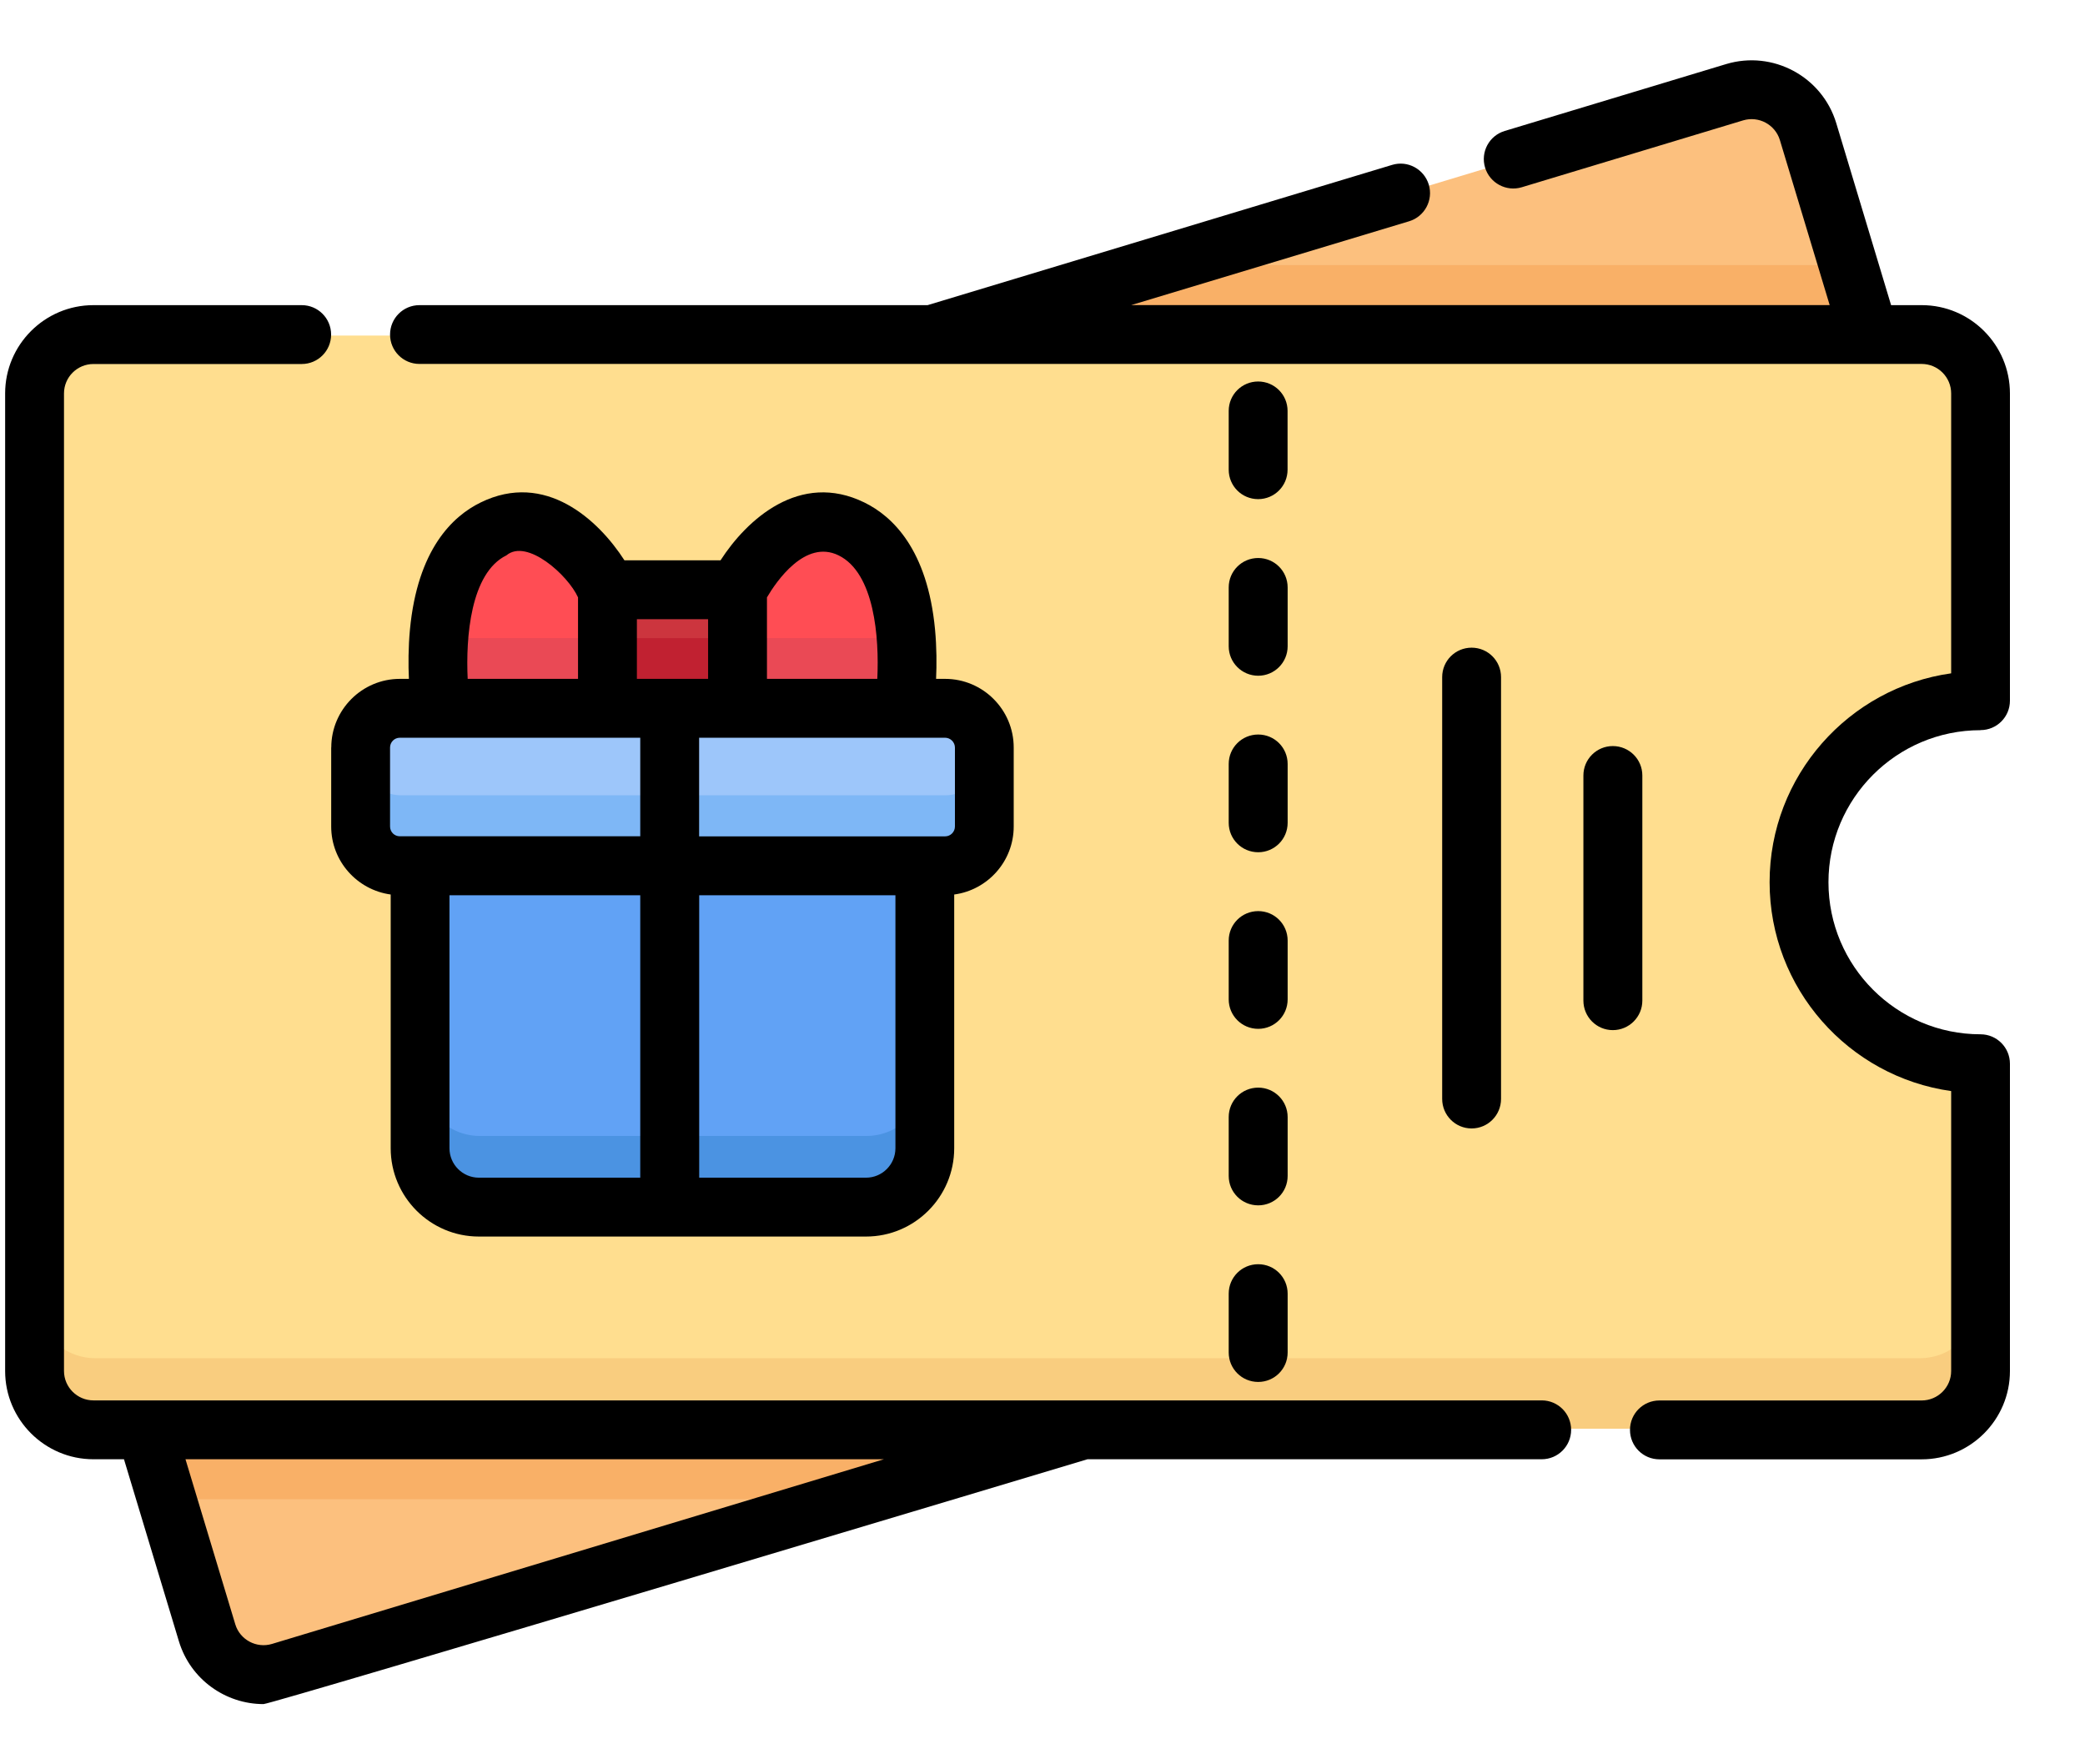 <svg width="26" height="22" viewBox="0 0 26 22" fill="none" xmlns="http://www.w3.org/2000/svg">
<g clip-path="url(#clip0_382_17378)">
<path d="M22.415 11C22.415 9.752 23.426 8.741 24.674 8.741V4.917C24.674 4.512 24.346 4.184 23.941 4.184H1.188C0.783 4.184 0.455 4.512 0.455 4.917V17.082C0.455 17.487 0.783 17.815 1.188 17.815H23.941C24.346 17.815 24.674 17.487 24.674 17.082V13.258C23.426 13.258 22.415 12.246 22.415 10.999V11Z" fill="#FFDE8F"/>
<path d="M23.941 16.936H1.188C0.783 16.936 0.455 16.608 0.455 16.204V17.083C0.455 17.487 0.783 17.815 1.188 17.815H23.941C24.346 17.815 24.674 17.487 24.674 17.083V16.204C24.674 16.608 24.346 16.936 23.941 16.936Z" fill="#F9CD7F"/>
<path d="M23.289 4.185L22.527 1.659C22.41 1.272 22.002 1.052 21.614 1.169L11.623 4.185H23.289Z" fill="#FCC07E"/>
<path d="M14.535 3.306L11.623 4.185H23.29L23.024 3.306H14.536H14.535Z" fill="#F9B067"/>
<path d="M1.84 17.815L2.602 20.341C2.719 20.728 3.127 20.948 3.515 20.831L13.505 17.815H1.84Z" fill="#FCC07E"/>
<path d="M10.594 18.694L13.505 17.815H1.84L2.105 18.694H10.594Z" fill="#F9B067"/>
<path d="M11.787 10.796H5.001C4.731 10.796 4.513 10.577 4.513 10.308V9.324C4.513 9.055 4.731 8.836 5.001 8.836H11.787C12.056 8.836 12.275 9.055 12.275 9.324V10.308C12.275 10.577 12.056 10.796 11.787 10.796Z" fill="#9DC6FA"/>
<path d="M11.787 9.917H5.001C4.731 9.917 4.513 9.698 4.513 9.429V10.308C4.513 10.577 4.731 10.796 5.001 10.796H11.787C12.056 10.796 12.275 10.577 12.275 10.308V9.429C12.275 9.698 12.056 9.917 11.787 9.917Z" fill="#7EB7F6"/>
<path d="M11.535 10.796H5.253V14.312C5.253 14.716 5.581 15.044 5.985 15.044H10.802C11.207 15.044 11.535 14.716 11.535 14.312V10.796Z" fill="#61A2F5"/>
<path d="M10.802 14.165H5.985C5.581 14.165 5.253 13.837 5.253 13.433V14.312C5.253 14.716 5.581 15.044 5.985 15.044H10.802C11.207 15.044 11.535 14.716 11.535 14.312V13.433C11.535 13.837 11.207 14.165 10.802 14.165Z" fill="#4B93E2"/>
<path d="M7.584 7.361H9.203V8.836H7.584V7.361Z" fill="#CC353E"/>
<path d="M7.584 7.361C7.584 7.361 7 6.196 6.166 6.604C5.236 7.06 5.512 8.836 5.512 8.836H7.584V7.361Z" fill="#FF4D54"/>
<path d="M9.203 7.361C9.203 7.361 9.787 6.196 10.621 6.604C11.551 7.06 11.275 8.836 11.275 8.836H9.203V7.361Z" fill="#FF4D54"/>
<path d="M5.485 7.957C5.449 8.43 5.512 8.836 5.512 8.836H7.584V7.957H5.485Z" fill="#EA4955"/>
<path d="M7.584 7.957H9.203V8.836H7.584V7.957Z" fill="#C12131"/>
<path d="M9.203 8.836H11.275C11.275 8.836 11.338 8.43 11.302 7.957H9.203V8.836Z" fill="#EA4955"/>
<path d="M24.697 9.104C24.9 9.104 25.064 8.94 25.064 8.737V4.906C25.064 4.299 24.571 3.805 23.964 3.805H23.582L22.898 1.535C22.722 0.954 22.107 0.624 21.525 0.799L18.764 1.633C18.57 1.691 18.46 1.896 18.519 2.09C18.578 2.283 18.782 2.393 18.976 2.335L21.737 1.501C21.931 1.443 22.136 1.553 22.195 1.746L22.816 3.804H14.107L17.572 2.759C17.766 2.7 17.875 2.495 17.817 2.302C17.758 2.108 17.554 1.997 17.36 2.056L11.567 3.805H5.23C5.028 3.805 4.864 3.969 4.864 4.172C4.864 4.374 5.028 4.538 5.23 4.538H23.963C24.166 4.538 24.331 4.703 24.331 4.906V8.396C23.054 8.575 22.067 9.675 22.067 11C22.067 12.326 23.053 13.426 24.331 13.605V17.096C24.331 17.298 24.166 17.463 23.963 17.463H20.693C20.49 17.463 20.326 17.627 20.326 17.83C20.326 18.033 20.49 18.197 20.693 18.197H23.963C24.57 18.197 25.064 17.703 25.064 17.096V13.264C25.064 13.062 24.9 12.897 24.697 12.897C23.651 12.897 22.801 12.047 22.801 11.001C22.801 9.956 23.651 9.105 24.697 9.105L24.697 9.104Z" fill="black"/>
<path d="M19.226 17.462H1.165C0.963 17.462 0.798 17.297 0.798 17.095V4.906C0.798 4.703 0.963 4.539 1.165 4.539H3.763C3.965 4.539 4.129 4.375 4.129 4.172C4.129 3.969 3.965 3.805 3.763 3.805H1.165C0.558 3.805 0.064 4.299 0.064 4.906V17.096C0.064 17.702 0.558 18.196 1.165 18.196H1.546L2.231 20.466C2.375 20.942 2.813 21.249 3.286 21.249C3.391 21.249 13.561 18.196 13.561 18.196H19.225C19.428 18.196 19.592 18.032 19.592 17.829C19.592 17.626 19.428 17.462 19.226 17.462V17.462ZM3.391 20.499C3.198 20.557 2.992 20.447 2.934 20.254L2.313 18.196H11.022L3.391 20.499Z" fill="black"/>
<path d="M15.322 8.059C15.322 8.261 15.486 8.426 15.69 8.426C15.893 8.426 16.057 8.261 16.057 8.059V7.325C16.057 7.122 15.893 6.958 15.69 6.958C15.486 6.958 15.322 7.122 15.322 7.325V8.059Z" fill="black"/>
<path d="M15.322 12.462C15.322 12.664 15.486 12.829 15.69 12.829C15.893 12.829 16.057 12.665 16.057 12.462V11.728C16.057 11.525 15.893 11.361 15.69 11.361C15.486 11.361 15.322 11.525 15.322 11.728V12.462Z" fill="black"/>
<path d="M15.322 16.865C15.322 17.068 15.486 17.232 15.69 17.232C15.893 17.232 16.057 17.068 16.057 16.865V16.131C16.057 15.928 15.893 15.764 15.69 15.764C15.486 15.764 15.322 15.928 15.322 16.131V16.865Z" fill="black"/>
<path d="M15.322 14.663C15.322 14.866 15.486 15.03 15.69 15.03C15.893 15.03 16.057 14.867 16.057 14.663V13.929C16.057 13.727 15.893 13.562 15.69 13.562C15.486 13.562 15.322 13.726 15.322 13.929V14.663Z" fill="black"/>
<path d="M15.689 6.224C15.892 6.224 16.056 6.06 16.056 5.857V5.123C16.056 4.921 15.892 4.757 15.689 4.757C15.486 4.757 15.322 4.921 15.322 5.123V5.857C15.322 6.06 15.486 6.224 15.689 6.224Z" fill="black"/>
<path d="M15.322 10.26C15.322 10.463 15.486 10.627 15.69 10.627C15.893 10.627 16.057 10.463 16.057 10.26V9.526C16.057 9.323 15.893 9.159 15.69 9.159C15.486 9.159 15.322 9.323 15.322 9.526V10.26Z" fill="black"/>
<path d="M18.718 13.703V8.443C18.718 8.24 18.554 8.076 18.351 8.076C18.148 8.076 17.984 8.24 17.984 8.443V13.703C17.984 13.906 18.148 14.071 18.351 14.071C18.554 14.071 18.718 13.906 18.718 13.703Z" fill="black"/>
<path d="M20.48 12.477V9.67C20.48 9.467 20.315 9.303 20.112 9.303C19.909 9.303 19.745 9.467 19.745 9.67V12.477C19.745 12.68 19.909 12.845 20.112 12.845C20.315 12.845 20.48 12.68 20.48 12.477Z" fill="black"/>
<path d="M4.13 9.321V10.306C4.13 10.739 4.454 11.097 4.872 11.154V14.318C4.872 14.925 5.365 15.419 5.972 15.419H10.799C11.406 15.419 11.899 14.925 11.899 14.318V11.154C12.317 11.098 12.641 10.739 12.641 10.306V9.321C12.641 8.849 12.257 8.465 11.785 8.465H11.673C11.681 8.29 11.681 8.076 11.66 7.85C11.566 6.851 11.129 6.437 10.779 6.266C9.973 5.871 9.31 6.482 8.985 6.987H7.787C7.462 6.482 6.8 5.87 5.993 6.266C5.643 6.437 5.207 6.851 5.112 7.85C5.091 8.076 5.091 8.29 5.099 8.465H4.987C4.515 8.465 4.131 8.849 4.131 9.321H4.13ZM4.864 9.321C4.864 9.254 4.918 9.199 4.986 9.199H7.984V10.428H4.986C4.918 10.428 4.864 10.374 4.864 10.306V9.321V9.321ZM5.605 14.318V11.163H7.984V14.685H5.972C5.77 14.685 5.605 14.521 5.605 14.318ZM11.166 14.318C11.166 14.52 11.002 14.685 10.799 14.685H8.719V11.163H11.166V14.318ZM11.908 9.321V10.306C11.908 10.374 11.853 10.429 11.785 10.429H8.718V9.199H11.785C11.852 9.199 11.908 9.254 11.908 9.322V9.321ZM10.457 6.925C10.906 7.145 10.965 7.952 10.94 8.465H9.564V7.449C9.68 7.252 10.04 6.721 10.457 6.925ZM8.83 8.465H7.942V7.721H8.83V8.465ZM6.315 6.925C6.571 6.71 7.084 7.173 7.208 7.449V8.465H5.832C5.807 7.952 5.866 7.145 6.315 6.925V6.925Z" fill="black"/>
</g>
<defs>
<clipPath id="clip0_382_17378">
<rect width="25" height="20.497" fill="white" transform="translate(0.064 0.752)"/>
</clipPath>
</defs>
</svg>
